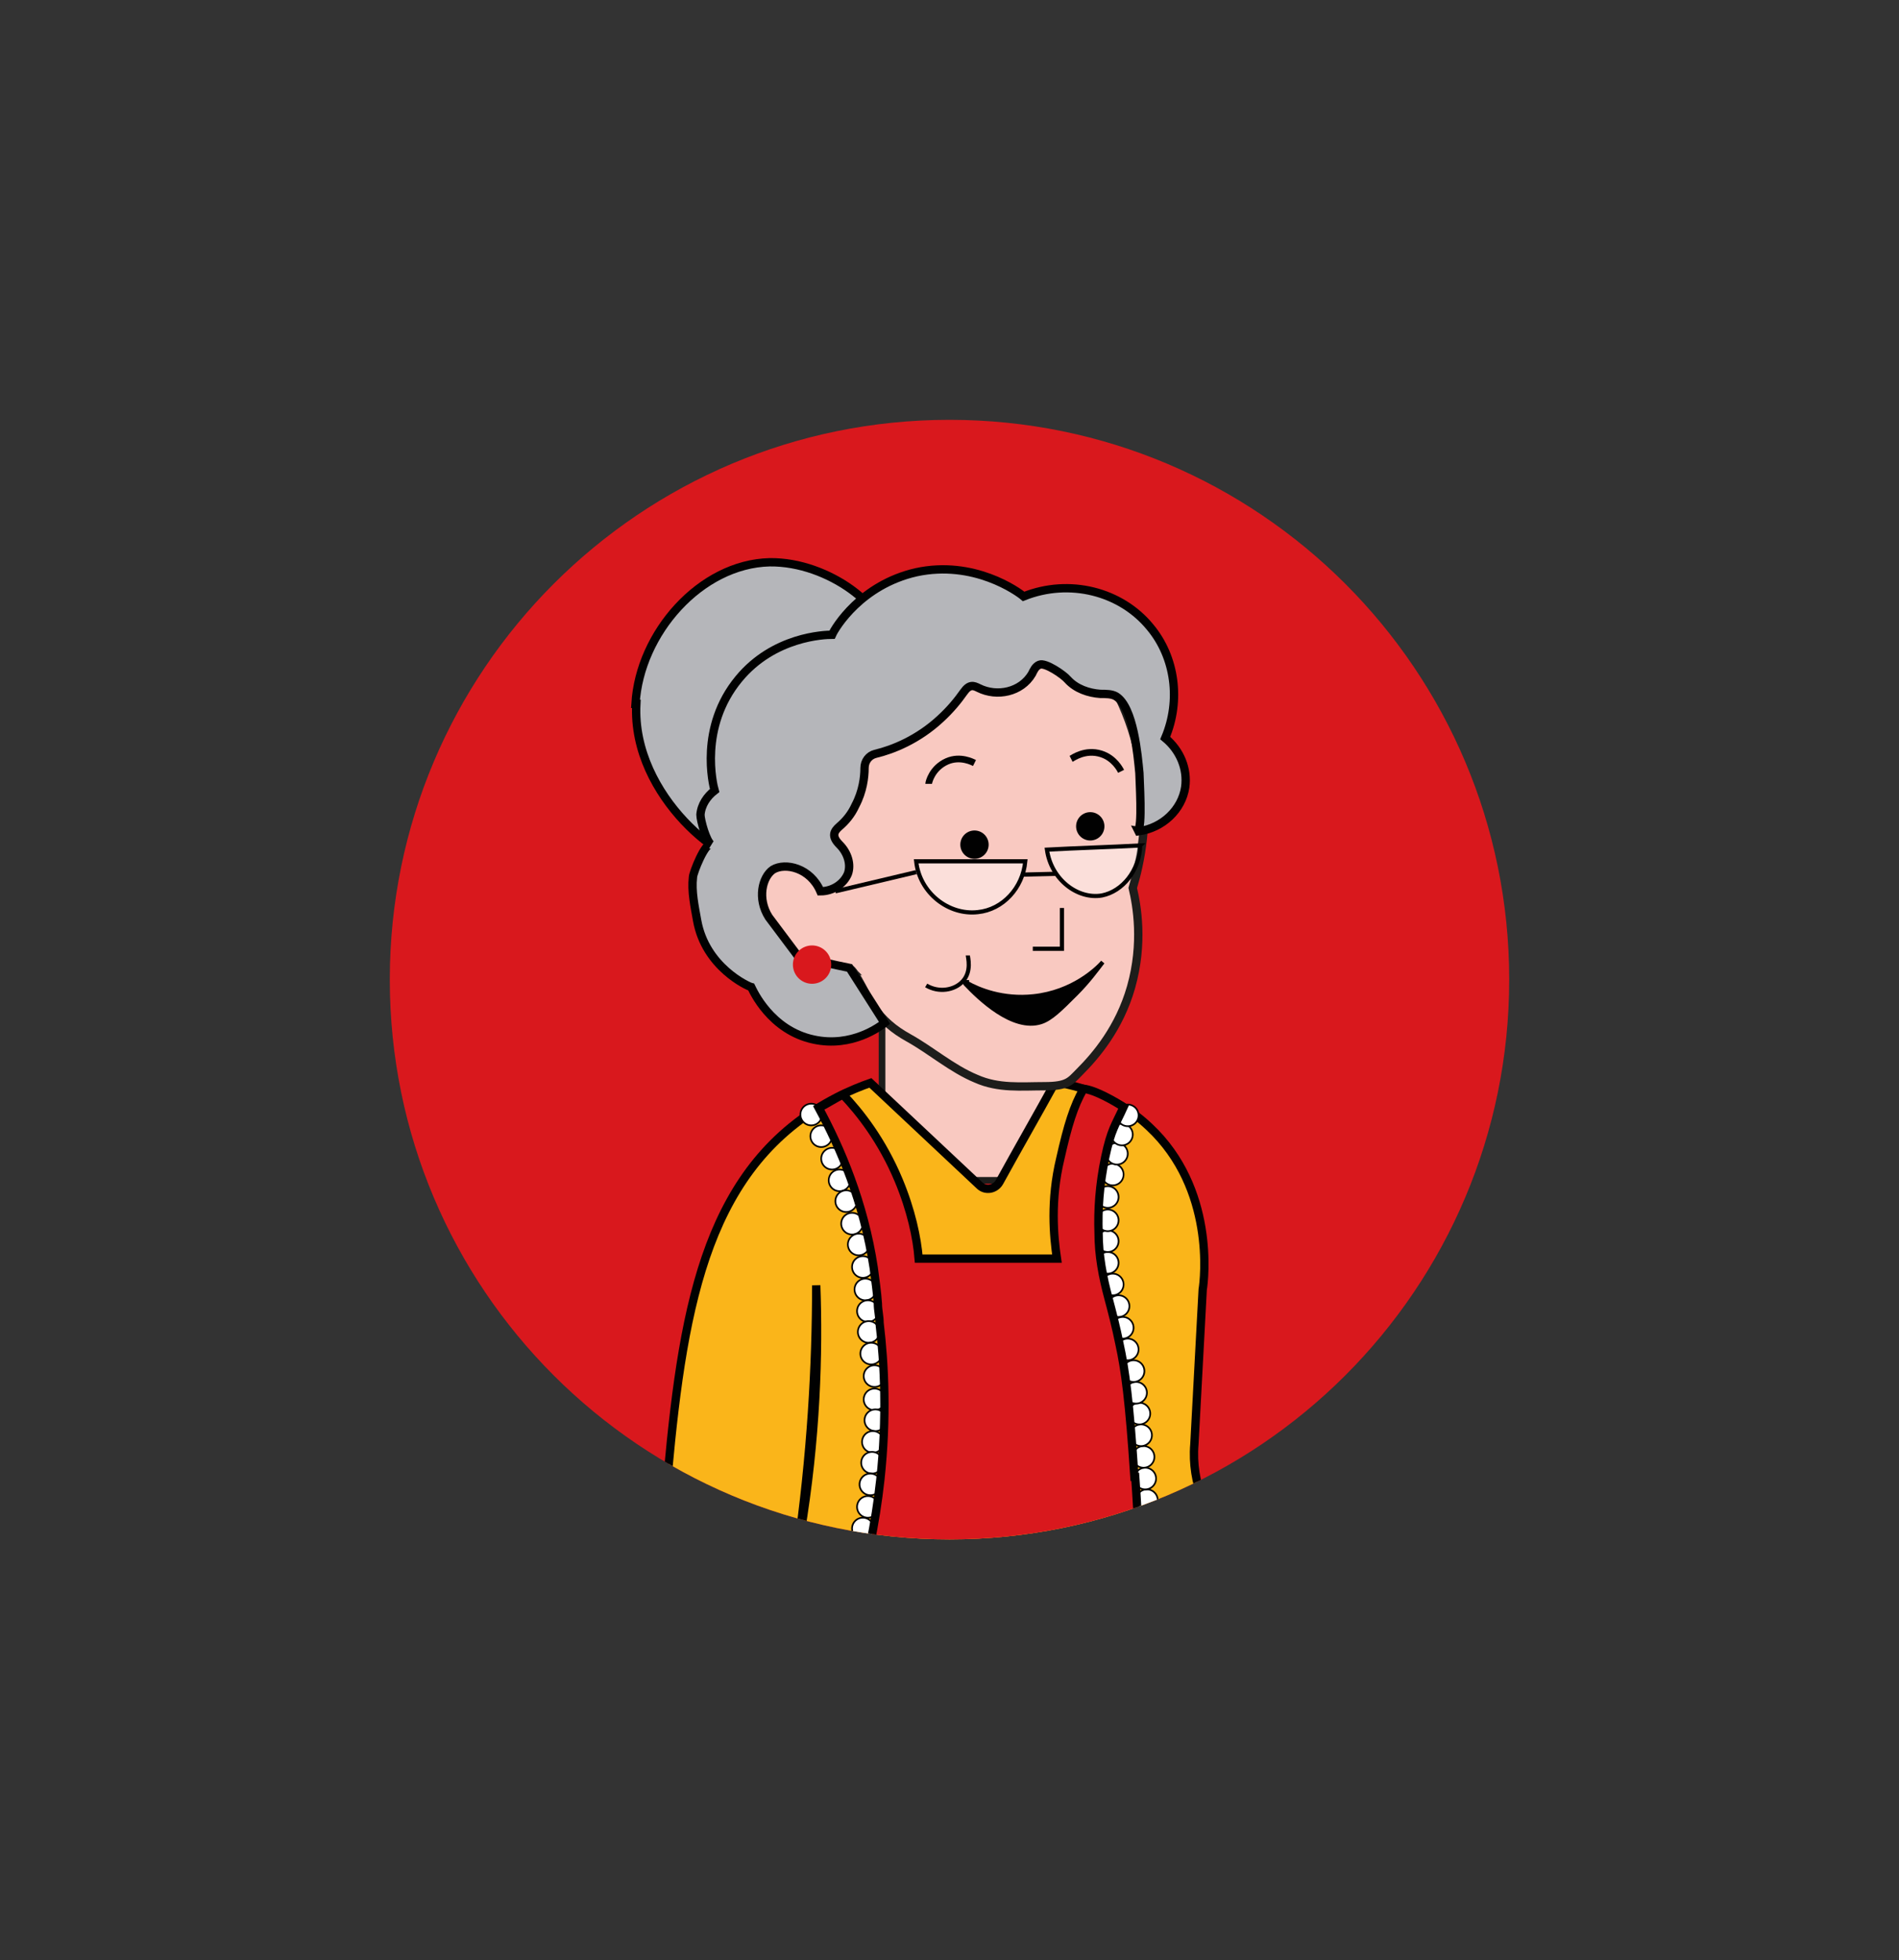 <?xml version="1.0" encoding="UTF-8"?>
<svg data-bbox="46.8 50.4 134.4 252.582" viewBox="0 0 228 235.3" xmlns="http://www.w3.org/2000/svg" data-type="ugc">
    <rect x="0" y="0" width="228" height="235.3" fill="#333333" stroke="none"/>
    <g>
        <defs>
            <clipPath id="e401e9e4-e5a6-4838-b135-dd293dc52629">
                <path d="M181.2 117.6c0 37.114-30.086 67.2-67.2 67.2s-67.2-30.086-67.2-67.2S76.886 50.4 114 50.4s67.2 30.086 67.2 67.2"/>
            </clipPath>
        </defs>
        <path fill="#d9181d" d="M181.2 117.6c0 37.114-30.086 67.2-67.2 67.2s-67.2-30.086-67.2-67.2S76.886 50.4 114 50.4s67.2 30.086 67.2 67.2"/>
        <g clip-path="url(#e401e9e4-e5a6-4838-b135-dd293dc52629)">
            <path d="M146 225c4.2-2.9 5.2-8.2 4.2-12.8-.1-.6-.3-1.2-.5-1.8h-10.3c-1.1 0-.3.2-.3.5.1.5.3 1.1.4 1.6.4 1.7.9 3.3 1.3 5s.8 3.2 1.4 4.8c.5 1.2 1.1 2.7 2.5 3 0 0 .5.1 1.2-.3Z" stroke-miterlimit="10" fill-rule="evenodd" stroke-width=".8" fill="#f9c9c1" stroke="#1d1d1b"/>
            <path stroke-miterlimit="10" stroke-width=".8" fill="#f9c9c1" stroke="#1d1d1b" d="M126.6 117.1v24.6h-20.7v-24.6z"/>
            <path stroke-miterlimit="10" stroke="#010101" fill="#b71822" d="M118.718 286.121c6.195 3.947 9.244 10.243 6.81 14.062-2.432 3.82-9.427 3.717-15.622-.23s-9.245-10.242-6.811-14.062 9.428-3.716 15.623.23z"/>
            <path stroke-miterlimit="10" stroke="#010101" fill="#b71822" d="M142.55 284.45c6.196 3.947 9.414 9.979 7.188 13.472s-9.052 3.126-15.247-.82c-6.195-3.947-9.413-9.979-7.187-13.472s9.052-3.126 15.247.82z"/>
            <path d="M148.3 204.1c.2-5.6-.3-12.8-2.7-20.6-.4-1.2-.7-2.3-1.2-3.4-.8-2.1-1.2-4.4-1-6.7l1-18.6c.2-1.2 1.5-12.1-6.4-19.5-4.2-4-9.1-5-11.3-5.4-2.2 4-4.5 8-6.7 12-.5.9-1.7 1.1-2.4.4L104.5 130c-2 .7-5.7 2.2-9.5 5.3-12.1 9.9-13.7 27.4-15.5 49.7-.4 4.9-.8 12.2-.6 21.1 6.4 1 6.2 1 12.6 2 2.3-6.6 3.1-14.9 4.6-24 1.9-11.4 2.2-21.6 1.9-29.8 0 9.6-.6 20.4-2.3 32.2-1.1 7.4-2.4 14.2-4 20.5-.7 3.1-1.4 6.3-2.1 9.4l-7.3 23.8c-1 3.1-1.6 6.3-1.9 9.5-.9 9.6-1.7 19.2-2.6 28.9-.3 2.9-.5 5.9-.8 8.8-.2 1.7-1.2 4.2.2 5.7s3.8 1.4 5.5 1.9c2.2.6 4.5 1 6.8 1 5.8.2 10.4-1.3 12.9-2.3 3.3-1.6 8.2-3.6 14.5-4.4 4.5-.6 8.4-.4 11.4 0 3.1.9 7.4 1.8 12.4 2 3 0 5.9-.2 8.8-.5.5 0 1-.1 1.4-.4.9-.7.1-2.3 0-3.1-.3-1.5-.6-3.1-.9-4.6-.4-2.8-.5-5.5-.7-8.3-.4-5.6-.4-10.8-.2-15.4 0-7.7-.9-17.4-3.9-28.1-1.4-4.9-2.1-9.3-3.7-13.2-.6-4.3-2-10.9-2.6-15.2 3.1-.2 6 1.9 9.2 1.7Z" stroke-miterlimit="10" stroke="#010101" fill-rule="evenodd" fill="#fab51a"/>
            <path stroke-miterlimit="10" stroke="#010101" fill="#d9181d" d="M103.5 192v4.8h-8.6V192z"/>
            <path d="m150.8 199.5-.3 11H139l-2.5-10.9c1.8-.5 4.3-1.1 7.4-1.1 2.8 0 5.2.5 6.9.9Z" stroke-miterlimit="10" stroke="#010101" fill-rule="evenodd" stroke-width=".8" fill="#fffffd"/>
            <path d="M83 239.6c.2 2.1.3 3.7.7 5.9-1.7-1.4-2-4.1-.7-5.9" fill="#010101"/>
            <path stroke-miterlimit="10" stroke="#010101" stroke-width=".2" fill="#ffffff" d="M98.7 133.8a1.3 1.3 0 1 1-2.6 0 1.3 1.3 0 0 1 2.6 0z"/>
            <path stroke-miterlimit="10" stroke="#010101" stroke-width=".2" fill="#ffffff" d="M99.9 136.4a1.3 1.3 0 1 1-2.6 0 1.3 1.3 0 0 1 2.6 0z"/>
            <path stroke-miterlimit="10" stroke="#010101" stroke-width=".2" fill="#ffffff" d="M101.2 139.1a1.3 1.3 0 1 1-2.6 0 1.3 1.3 0 0 1 2.6 0z"/>
            <path stroke-miterlimit="10" stroke="#010101" stroke-width=".2" fill="#ffffff" d="M102.1 141.7a1.3 1.3 0 1 1-2.6 0 1.3 1.3 0 0 1 2.6 0z"/>
            <path stroke-miterlimit="10" stroke="#010101" stroke-width=".2" fill="#ffffff" d="M102.9 144.2a1.3 1.3 0 1 1-2.6 0 1.3 1.3 0 0 1 2.6 0z"/>
            <path stroke-miterlimit="10" stroke="#010101" stroke-width=".2" fill="#ffffff" d="M103.6 146.9a1.3 1.3 0 1 1-2.6 0 1.3 1.3 0 0 1 2.6 0z"/>
            <path stroke-miterlimit="10" stroke="#010101" stroke-width=".2" fill="#ffffff" d="M104.4 149.4a1.3 1.3 0 1 1-2.6 0 1.3 1.3 0 0 1 2.6 0z"/>
            <path stroke-miterlimit="10" stroke="#010101" stroke-width=".2" fill="#ffffff" d="M104.9 152.1a1.3 1.3 0 1 1-2.6 0 1.3 1.3 0 0 1 2.6 0z"/>
            <path stroke-miterlimit="10" stroke="#010101" stroke-width=".2" fill="#ffffff" d="M105.2 154.8a1.3 1.3 0 1 1-2.6 0 1.3 1.3 0 0 1 2.6 0z"/>
            <path stroke-miterlimit="10" stroke="#010101" stroke-width=".2" fill="#ffffff" d="M105.5 157.4a1.3 1.3 0 1 1-2.6 0 1.3 1.3 0 0 1 2.6 0z"/>
            <path stroke-miterlimit="10" stroke="#010101" stroke-width=".2" fill="#ffffff" d="M105.6 159.9a1.3 1.3 0 1 1-2.6 0 1.3 1.3 0 0 1 2.6 0z"/>
            <path stroke-miterlimit="10" stroke="#010101" stroke-width=".2" fill="#ffffff" d="M105.9 162.5a1.3 1.3 0 1 1-2.6 0 1.3 1.3 0 0 1 2.6 0z"/>
            <path stroke-miterlimit="10" stroke="#010101" stroke-width=".2" fill="#ffffff" d="M106.3 165.2a1.3 1.3 0 1 1-2.6 0 1.3 1.3 0 0 1 2.6 0z"/>
            <path stroke-miterlimit="10" stroke="#010101" stroke-width=".2" fill="#ffffff" d="M106.3 168a1.3 1.3 0 1 1-2.6 0 1.3 1.3 0 0 1 2.6 0z"/>
            <path stroke-miterlimit="10" stroke="#010101" stroke-width=".2" fill="#ffffff" d="M106.4 170.5a1.3 1.3 0 1 1-2.6 0 1.3 1.3 0 0 1 2.6 0z"/>
            <path stroke-miterlimit="10" stroke="#010101" stroke-width=".2" fill="#ffffff" d="M106.1 173.1a1.3 1.3 0 1 1-2.6 0 1.3 1.3 0 0 1 2.6 0z"/>
            <path stroke-miterlimit="10" stroke="#010101" stroke-width=".2" fill="#ffffff" d="M106 175.6a1.3 1.3 0 1 1-2.6 0 1.3 1.3 0 0 1 2.6 0z"/>
            <path stroke-miterlimit="10" stroke="#010101" stroke-width=".2" fill="#ffffff" d="M105.8 178.2a1.3 1.3 0 1 1-2.6 0 1.3 1.3 0 0 1 2.6 0z"/>
            <path stroke-miterlimit="10" stroke="#010101" stroke-width=".2" fill="#ffffff" d="M105.5 180.9a1.3 1.3 0 1 1-2.6 0 1.3 1.3 0 0 1 2.6 0z"/>
            <path stroke-miterlimit="10" stroke="#010101" stroke-width=".2" fill="#ffffff" d="M104.9 183.5a1.3 1.3 0 1 1-2.6 0 1.3 1.3 0 0 1 2.6 0z"/>
            <path stroke-miterlimit="10" stroke="#010101" stroke-width=".2" fill="#ffffff" d="M104.3 186.1a1.3 1.3 0 1 1-2.6 0 1.3 1.3 0 0 1 2.6 0z"/>
            <path stroke-miterlimit="10" stroke="#010101" stroke-width=".2" fill="#ffffff" d="M103.6 188.6a1.3 1.3 0 1 1-2.6 0 1.3 1.3 0 0 1 2.6 0z"/>
            <path stroke-miterlimit="10" stroke="#010101" stroke-width=".2" fill="#ffffff" d="M103 191a1.3 1.3 0 1 1-2.6 0 1.3 1.3 0 0 1 2.6 0z"/>
            <path stroke-miterlimit="10" stroke="#010101" stroke-width=".2" fill="#ffffff" d="M102.3 193.3a1.3 1.3 0 1 1-2.6 0 1.3 1.3 0 0 1 2.6 0z"/>
            <path stroke-miterlimit="10" stroke="#010101" stroke-width=".2" fill="#ffffff" d="M101.8 195.7a1.3 1.3 0 1 1-2.6 0 1.3 1.3 0 0 1 2.6 0z"/>
            <path stroke-miterlimit="10" stroke="#010101" stroke-width=".2" fill="#ffffff" d="M101.3 197.9a1.3 1.3 0 1 1-2.6 0 1.3 1.3 0 0 1 2.6 0z"/>
            <path stroke-miterlimit="10" stroke="#010101" stroke-width=".2" fill="#ffffff" d="M100.8 200.4a1.3 1.3 0 1 1-2.6 0 1.3 1.3 0 0 1 2.6 0z"/>
            <path stroke-miterlimit="10" stroke="#010101" stroke-width=".2" fill="#ffffff" d="M100.4 203a1.3 1.3 0 1 1-2.6 0 1.3 1.3 0 0 1 2.6 0z"/>
            <path stroke-miterlimit="10" stroke="#010101" stroke-width=".2" fill="#ffffff" d="M100.1 205.6a1.3 1.3 0 1 1-2.6 0 1.3 1.3 0 0 1 2.6 0z"/>
            <path stroke-miterlimit="10" stroke="#010101" stroke-width=".2" fill="#ffffff" d="M99.6 208.1a1.3 1.3 0 1 1-2.6 0 1.3 1.3 0 0 1 2.6 0z"/>
            <path stroke-miterlimit="10" stroke="#010101" stroke-width=".2" fill="#ffffff" d="M99.3 210.5a1.3 1.3 0 1 1-2.6 0 1.3 1.3 0 0 1 2.6 0z"/>
            <path stroke-miterlimit="10" stroke="#010101" stroke-width=".2" fill="#ffffff" d="M98.8 213a1.3 1.3 0 1 1-2.6 0 1.3 1.3 0 0 1 2.6 0z"/>
            <path stroke-miterlimit="10" stroke="#010101" stroke-width=".2" fill="#ffffff" d="M98.6 215.4a1.3 1.3 0 1 1-2.6 0 1.3 1.3 0 0 1 2.6 0z"/>
            <path stroke-miterlimit="10" stroke="#010101" stroke-width=".2" fill="#ffffff" d="M98.3 218a1.3 1.3 0 1 1-2.6 0 1.3 1.3 0 0 1 2.6 0z"/>
            <path stroke-miterlimit="10" stroke="#010101" stroke-width=".2" fill="#ffffff" d="M98 220.5a1.3 1.3 0 1 1-2.6 0 1.3 1.3 0 0 1 2.6 0z"/>
            <path stroke-miterlimit="10" stroke="#010101" stroke-width=".2" fill="#ffffff" d="M97.7 222.9a1.3 1.3 0 1 1-2.6 0 1.3 1.3 0 0 1 2.6 0z"/>
            <path stroke-miterlimit="10" stroke="#010101" stroke-width=".2" fill="#ffffff" d="M97.3 225.4a1.3 1.3 0 1 1-2.6 0 1.3 1.3 0 0 1 2.6 0z"/>
            <path stroke-miterlimit="10" stroke="#010101" stroke-width=".2" fill="#ffffff" d="M97.3 227.9a1.3 1.3 0 1 1-2.6 0 1.3 1.3 0 0 1 2.6 0z"/>
            <path stroke-miterlimit="10" stroke="#010101" stroke-width=".2" fill="#ffffff" d="M98 230.2a1.3 1.3 0 1 1-2.6 0 1.3 1.3 0 0 1 2.6 0z"/>
            <path stroke-miterlimit="10" stroke="#010101" stroke-width=".2" fill="#ffffff" d="M99.6 232a1.3 1.3 0 1 1-2.6 0 1.3 1.3 0 0 1 2.6 0z"/>
            <path stroke-miterlimit="10" stroke="#010101" stroke-width=".2" fill="#ffffff" d="M101.8 233.4a1.3 1.3 0 1 1-2.6 0 1.3 1.3 0 0 1 2.6 0z"/>
            <path stroke-miterlimit="10" stroke="#010101" stroke-width=".2" fill="#ffffff" d="M104.3 234a1.3 1.3 0 1 1-2.6 0 1.3 1.3 0 0 1 2.6 0z"/>
            <path stroke-miterlimit="10" stroke="#010101" stroke-width=".2" fill="#ffffff" d="M106.7 234a1.3 1.3 0 1 1-2.6 0 1.3 1.3 0 0 1 2.6 0z"/>
            <path stroke-miterlimit="10" stroke="#010101" stroke-width=".2" fill="#ffffff" d="M109 233.8a1.3 1.3 0 1 1-2.6 0 1.3 1.3 0 0 1 2.6 0z"/>
            <path stroke-miterlimit="10" stroke="#010101" stroke-width=".2" fill="#ffffff" d="M111.5 233.6a1.3 1.3 0 1 1-2.6 0 1.3 1.3 0 0 1 2.6 0z"/>
            <path stroke-miterlimit="10" stroke="#010101" stroke-width=".2" fill="#ffffff" d="M114 233.8a1.3 1.3 0 1 1-2.6 0 1.3 1.3 0 0 1 2.6 0z"/>
            <path stroke-miterlimit="10" stroke="#010101" stroke-width=".2" fill="#ffffff" d="M116.6 234.2a1.3 1.3 0 1 1-2.6 0 1.3 1.3 0 0 1 2.6 0z"/>
            <path stroke-miterlimit="10" stroke="#010101" stroke-width=".2" fill="#ffffff" d="M119.3 234.7a1.3 1.3 0 1 1-2.6 0 1.3 1.3 0 0 1 2.6 0z"/>
            <path stroke-miterlimit="10" stroke="#010101" stroke-width=".2" fill="#ffffff" d="M121.8 235.3a1.3 1.3 0 1 1-2.6 0 1.3 1.3 0 0 1 2.6 0z"/>
            <path stroke-miterlimit="10" stroke="#010101" stroke-width=".2" fill="#ffffff" d="M124.3 235.8a1.3 1.3 0 1 1-2.6 0 1.3 1.3 0 0 1 2.6 0z"/>
            <path stroke-miterlimit="10" stroke="#010101" stroke-width=".2" fill="#ffffff" d="M126.9 236.2a1.3 1.3 0 1 1-2.6 0 1.3 1.3 0 0 1 2.6 0z"/>
            <path stroke-miterlimit="10" stroke="#010101" stroke-width=".2" fill="#ffffff" d="M129.3 236.6a1.3 1.3 0 1 1-2.6 0 1.3 1.3 0 0 1 2.6 0z"/>
            <path stroke-miterlimit="10" stroke="#010101" stroke-width=".2" fill="#ffffff" d="M131.8 236.6a1.3 1.3 0 1 1-2.6 0 1.3 1.3 0 0 1 2.6 0z"/>
            <path stroke-miterlimit="10" stroke="#010101" stroke-width=".2" fill="#ffffff" d="M134.6 236.8a1.3 1.3 0 1 1-2.6 0 1.3 1.3 0 0 1 2.6 0z"/>
            <path stroke-miterlimit="10" stroke="#010101" stroke-width=".2" fill="#ffffff" d="M137.1 236.8a1.3 1.3 0 1 1-2.6 0 1.3 1.3 0 0 1 2.6 0z"/>
            <path stroke-miterlimit="10" stroke="#010101" stroke-width=".2" fill="#ffffff" d="M139.5 236.2a1.3 1.3 0 1 1-2.6 0 1.3 1.3 0 0 1 2.6 0z"/>
            <path stroke-miterlimit="10" stroke="#010101" stroke-width=".2" fill="#ffffff" d="M141.5 234.8a1.3 1.3 0 1 1-2.6 0 1.3 1.3 0 0 1 2.6 0z"/>
            <path stroke-miterlimit="10" stroke="#010101" stroke-width=".2" fill="#ffffff" d="M143.2 232.9a1.3 1.3 0 1 1-2.6 0 1.3 1.3 0 0 1 2.6 0z"/>
            <path stroke-miterlimit="10" stroke="#010101" stroke-width=".2" fill="#ffffff" d="M143.8 230.5a1.3 1.3 0 1 1-2.6 0 1.3 1.3 0 0 1 2.6 0z"/>
            <path stroke-miterlimit="10" stroke="#010101" stroke-width=".2" fill="#ffffff" d="M143.8 227.9a1.3 1.3 0 1 1-2.6 0 1.3 1.3 0 0 1 2.6 0z"/>
            <path stroke-miterlimit="10" stroke="#010101" stroke-width=".2" fill="#ffffff" d="M143.6 225.3a1.3 1.3 0 1 1-2.6 0 1.3 1.3 0 0 1 2.6 0z"/>
            <path stroke-miterlimit="10" stroke="#010101" stroke-width=".2" fill="#ffffff" d="M143.2 223.2a1.3 1.3 0 1 1-2.6 0 1.3 1.3 0 0 1 2.6 0z"/>
            <path stroke-miterlimit="10" stroke="#010101" stroke-width=".2" fill="#ffffff" d="M142.2 221.1a1.3 1.3 0 1 1-2.6 0 1.3 1.3 0 0 1 2.6 0z"/>
            <path stroke-miterlimit="10" stroke="#010101" stroke-width=".2" fill="#ffffff" d="M142 218.7a1.3 1.3 0 1 1-2.6 0 1.3 1.3 0 0 1 2.6 0z"/>
            <path stroke-miterlimit="10" stroke="#010101" stroke-width=".2" fill="#ffffff" d="M141.7 216.3a1.3 1.3 0 1 1-2.6 0 1.3 1.3 0 0 1 2.6 0z"/>
            <path stroke-miterlimit="10" stroke="#010101" stroke-width=".2" fill="#ffffff" d="M141.2 213.8a1.3 1.3 0 1 1-2.6 0 1.3 1.3 0 0 1 2.6 0z"/>
            <path stroke-miterlimit="10" stroke="#010101" stroke-width=".2" fill="#ffffff" d="M140.5 211.4a1.3 1.3 0 1 1-2.6 0 1.3 1.3 0 0 1 2.6 0z"/>
            <path stroke-miterlimit="10" stroke="#010101" stroke-width=".2" fill="#ffffff" d="M139.9 208.9a1.3 1.3 0 1 1-2.6 0 1.3 1.3 0 0 1 2.6 0z"/>
            <path stroke-miterlimit="10" stroke="#010101" stroke-width=".2" fill="#ffffff" d="M139.9 206.5a1.3 1.3 0 1 1-2.6 0 1.3 1.3 0 0 1 2.6 0z"/>
            <path stroke-miterlimit="10" stroke="#010101" stroke-width=".2" fill="#ffffff" d="M139.9 203.7a1.3 1.3 0 1 1-2.6 0 1.3 1.3 0 0 1 2.6 0z"/>
            <path stroke-miterlimit="10" stroke="#010101" stroke-width=".2" fill="#ffffff" d="M139.7 201.1a1.3 1.3 0 1 1-2.6 0 1.3 1.3 0 0 1 2.6 0z"/>
            <path stroke-miterlimit="10" stroke="#010101" stroke-width=".2" fill="#ffffff" d="M139.5 198.6a1.3 1.3 0 1 1-2.6 0 1.3 1.3 0 0 1 2.6 0z"/>
            <path stroke-miterlimit="10" stroke="#010101" stroke-width=".2" fill="#ffffff" d="M139.3 196a1.3 1.3 0 1 1-2.6 0 1.3 1.3 0 0 1 2.6 0z"/>
            <path stroke-miterlimit="10" stroke="#010101" stroke-width=".2" fill="#ffffff" d="M139.2 193.4a1.3 1.3 0 1 1-2.6 0 1.3 1.3 0 0 1 2.6 0z"/>
            <path stroke-miterlimit="10" stroke="#010101" stroke-width=".2" fill="#ffffff" d="M139.2 190.7a1.3 1.3 0 1 1-2.6 0 1.3 1.3 0 0 1 2.6 0z"/>
            <path stroke-miterlimit="10" stroke="#010101" stroke-width=".2" fill="#ffffff" d="M139 188.1a1.3 1.3 0 1 1-2.6 0 1.3 1.3 0 0 1 2.6 0z"/>
            <path stroke-miterlimit="10" stroke="#010101" stroke-width=".2" fill="#ffffff" d="M139 185.5a1.3 1.3 0 1 1-2.6 0 1.3 1.3 0 0 1 2.6 0z"/>
            <path stroke-miterlimit="10" stroke="#010101" stroke-width=".2" fill="#ffffff" d="M139 182.8a1.3 1.3 0 1 1-2.6 0 1.3 1.3 0 0 1 2.6 0z"/>
            <path stroke-miterlimit="10" stroke="#010101" stroke-width=".2" fill="#ffffff" d="M139 180.1a1.3 1.3 0 1 1-2.6 0 1.3 1.3 0 0 1 2.6 0z"/>
            <path stroke-miterlimit="10" stroke="#010101" stroke-width=".2" fill="#ffffff" d="M138.8 177.5a1.3 1.3 0 1 1-2.6 0 1.3 1.3 0 0 1 2.6 0z"/>
            <path stroke-miterlimit="10" stroke="#010101" stroke-width=".2" fill="#ffffff" d="M138.6 174.9a1.3 1.3 0 1 1-2.6 0 1.3 1.3 0 0 1 2.6 0z"/>
            <path stroke-miterlimit="10" stroke="#010101" stroke-width=".2" fill="#ffffff" d="M138.3 172.3a1.3 1.3 0 1 1-2.6 0 1.3 1.3 0 0 1 2.6 0z"/>
            <path stroke-miterlimit="10" stroke="#010101" stroke-width=".2" fill="#ffffff" d="M138.1 169.7a1.3 1.3 0 1 1-2.6 0 1.3 1.3 0 0 1 2.6 0z"/>
            <path stroke-miterlimit="10" stroke="#010101" stroke-width=".2" fill="#ffffff" d="M137.7 167.2a1.3 1.3 0 1 1-2.6 0 1.3 1.3 0 0 1 2.6 0z"/>
            <path stroke-miterlimit="10" stroke="#010101" stroke-width=".2" fill="#ffffff" d="M137.4 164.6a1.3 1.3 0 1 1-2.6 0 1.3 1.3 0 0 1 2.6 0z"/>
            <path stroke-miterlimit="10" stroke="#010101" stroke-width=".2" fill="#ffffff" d="M136.7 162a1.3 1.3 0 1 1-2.6 0 1.3 1.3 0 0 1 2.6 0z"/>
            <path stroke-miterlimit="10" stroke="#010101" stroke-width=".2" fill="#ffffff" d="M136.1 159.4a1.3 1.3 0 1 1-2.6 0 1.3 1.3 0 0 1 2.6 0z"/>
            <path stroke-miterlimit="10" stroke="#010101" stroke-width=".2" fill="#ffffff" d="M135.6 156.8a1.3 1.3 0 1 1-2.6 0 1.3 1.3 0 0 1 2.6 0z"/>
            <path stroke-miterlimit="10" stroke="#010101" stroke-width=".2" fill="#ffffff" d="M134.9 154.2a1.3 1.3 0 1 1-2.6 0 1.3 1.3 0 0 1 2.6 0z"/>
            <path stroke-miterlimit="10" stroke="#010101" stroke-width=".2" fill="#ffffff" d="M134.3 151.6a1.3 1.3 0 1 1-2.6 0 1.3 1.3 0 0 1 2.6 0z"/>
            <path stroke-miterlimit="10" stroke="#010101" stroke-width=".2" fill="#ffffff" d="M134.3 149a1.3 1.3 0 1 1-2.6 0 1.3 1.3 0 0 1 2.6 0z"/>
            <path stroke-miterlimit="10" stroke="#010101" stroke-width=".2" fill="#ffffff" d="M134.3 146.5a1.3 1.3 0 1 1-2.6 0 1.3 1.3 0 0 1 2.6 0z"/>
            <path stroke-miterlimit="10" stroke="#010101" stroke-width=".2" fill="#ffffff" d="M134.3 143.7a1.3 1.3 0 1 1-2.6 0 1.3 1.3 0 0 1 2.6 0z"/>
            <path stroke-miterlimit="10" stroke="#010101" stroke-width=".2" fill="#ffffff" d="M134.9 141a1.3 1.3 0 1 1-2.6 0 1.3 1.3 0 0 1 2.6 0z"/>
            <path stroke-miterlimit="10" stroke="#010101" stroke-width=".2" fill="#ffffff" d="M135.4 138.5a1.3 1.3 0 1 1-2.6 0 1.3 1.3 0 0 1 2.6 0z"/>
            <path stroke-miterlimit="10" stroke="#010101" stroke-width=".2" fill="#ffffff" d="M136 136.2a1.3 1.3 0 1 1-2.6 0 1.3 1.3 0 0 1 2.6 0z"/>
            <path stroke-miterlimit="10" stroke="#010101" stroke-width=".2" fill="#ffffff" d="M136.7 133.9a1.3 1.3 0 1 1-2.6 0 1.3 1.3 0 0 1 2.6 0z"/>
            <path d="M136.3 177.3c.4 5.5.4 8.2.7 14.8.2 3.6.3 6.9.5 9.6s.6 6.9 1.4 10.2c1 4.2 1.6 7.8 2.1 10.7.8 5.7.9 8.7-1 10.8-.4.4-.8.8-1.2 1.1-1.3.9-2.9 1.2-4.5 1.1-2.2-.1-4.6-.3-7.1-.6-4.2-.5-8-1.3-11.4-2.1-1.5-.4-3.5-.7-5.7-.7-1.8 0-3.3.1-4.7.3-2.6.7-5.4 0-7-2-1.7-2.1-1.4-4.7-1.3-5.2.9-6.6 1.8-13.3 2.8-19.9s1.6-8.9 2.9-13.3c1.2-4.1 2.3-9 2.9-14.5.8-7.4.5-13.8-.1-18.8 0-.8-.2-1.5-.2-2.3-.1-1.4-.3-2.8-.5-4.3-1.2-7.9-4-14.4-6.6-19.2 1-.5 1.9-1.1 2.9-1.6 2 2.1 4.7 5.5 6.7 10.3 1.5 3.6 2.2 6.9 2.4 9.4h16.6c-.4-2.7-.8-7 .4-12 .9-4 1.6-6.3 2.8-8.4 1.5.2 3.7 1.5 4.8 2.2-1 2.2-1.5 2.7-2.2 6s-.9 6.4-.8 9.1c0 2.7.5 5.3 1.2 7.9.4 1.5.9 3.4 1.3 5.4.7 3.2 1.2 6.9 1.8 16Z" stroke-miterlimit="10" stroke="#010101" fill-rule="evenodd" fill="#d9181d"/>
            <path d="M102 116.3c.6 0 2.3 3.9 2.8 4.5 1.2 1.7 2.5 2.8 4.3 3.8 2.7 1.5 5.2 3.7 8.1 4.9 2.7 1.2 5.4.9 8.2.9s3.1-.6 4.2-1.7c2-2 4.8-5.3 6.2-10.2 1.5-5.3.7-9.8.2-11.9.9-3 2-8.1 1-14.3-.5-3.5-1.6-6.4-2.6-8.5-8.2-7.5-19.1-9.5-27-5.2-9.8 5.3-12.9 19.2-10.3 21.6.5.5 2 1.2 2.5 2.8.2.7.2 1.7-.2 1.9s-1-.5-1.6-.9c-1.7-1.2-5-1.5-6.6 0-1.4 1.4-1.5 4.4.3 6.8 1.2 1.6 2.4 3.1 3.6 4.7 2.3.3 4.6.6 7 .9Z" stroke-miterlimit="10" fill="#f9c9c1" stroke="#1d1d1b"/>
            <path d="M76.4 84.5c-.6 11.3 11.3 20 13.7 18.6 2.4-1.3-4.4-11.4.3-18.4 4.4-6.6 14.8-4.3 15.6-8.1.7-3.4-6.4-9.2-13.6-9.1-8.3.2-15.6 8.5-16.1 17Z" fill="#b5b6ba" stroke-miterlimit="10" stroke="#010101" fill-rule="evenodd"/>
            <path d="M136.7 99.8c2.9-.4 5.2-2.6 5.6-5.3.3-2.2-.6-4.4-2.4-5.9 1.9-4.5 1.2-9.7-1.8-13.3-3.5-4.3-9.7-5.9-15.2-3.7-.7-.6-6-4.4-12.9-2.9-6.6 1.5-9.7 6.6-10.1 7.5-.9 0-7 .2-11.2 5.3-4.8 5.8-3.1 12.7-2.9 13.4-.9.7-1.6 1.7-1.7 2.9 0 .7.7 3.2 1.3 3.6-.7-.4-2.2 3.4-2.2 3.9-.2 1.7.2 3.5.5 5.2 1 5.6 6.1 7.9 6.5 8 .2.4 2.3 5.2 7.5 6.3 4.6 1 8-1.6 8.5-2l-4.2-6.6c-2-.4-4-.9-6.1-1.3l-3.6-4.8c-1.4-2.2-.8-4.8.5-5.7 1.5-.9 4.5-.2 5.7 2.6 1.5 0 2.8-.9 3.3-2.1.4-1.1 0-2.5-1-3.5s-.7-1.6 0-2.2 1.4-1.4 1.9-2.5c.9-1.7 1.1-3.4 1.1-4.5 0-.8.5-1.5 1.3-1.7 2.1-.5 5.1-1.7 7.8-4.2 1.2-1.1 2.1-2.2 2.8-3.2s1.2-.8 1.8-.5c2.2 1.1 5.1.5 6.4-1.7.2-.4.4-.9.9-1.1.7-.3 2.9 1.2 3.4 1.8 1 1.1 2.5 1.6 3.9 1.7.7 0 1.4 0 1.9.3 2.1 1.3 2.6 7.1 2.8 9.2 0 .6.4 6.8-.2 6.8Z" fill="#b5b6ba" stroke-miterlimit="10" stroke="#010101" fill-rule="evenodd"/>
            <path d="M111.5 94.1c0-.2.4-1.9 2.2-2.7 1.6-.7 3.1.1 3.3.2" fill="none" stroke-miterlimit="10" stroke="#010101" stroke-width=".8"/>
            <path d="M128.6 91.1c.2-.1 1.7-1.2 3.6-.6 1.6.5 2.3 1.9 2.4 2.1" fill="none" stroke-miterlimit="10" stroke="#010101" stroke-width=".8"/>
            <path stroke-miterlimit="10" stroke="#010101" fill="#010101" stroke-width=".2" d="M118.6 101.4a1.6 1.6 0 1 1-3.2 0 1.6 1.6 0 0 1 3.2 0z"/>
            <path stroke-miterlimit="10" stroke="#010101" fill="#010101" stroke-width=".2" d="M132.5 99.2a1.6 1.6 0 1 1-3.2 0 1.6 1.6 0 0 1 3.2 0z"/>
            <path fill="none" stroke-miterlimit="10" stroke="#010101" stroke-width=".5" d="M124 113.9h3.5V109"/>
            <path fill="none" stroke-miterlimit="10" stroke="#010101" stroke-width=".5" d="m100.3 107 9.7-2.3"/>
            <path fill="none" stroke-miterlimit="10" stroke="#010101" stroke-width=".5" d="m122.6 105 4.2-.1"/>
            <path d="M123.1 103.4c-.3 3.2-2.7 5.8-5.7 6.1-3.5.4-7-2.3-7.4-6.1h13Z" fill-rule="evenodd" fill="#ffffff" opacity=".4"/>
            <path d="M136.9 101.5c-.1 3-2.1 5.5-4.6 6-2.9.5-6.1-1.9-6.6-5.5 3.7-.2 7.4-.3 11.2-.5" fill-rule="evenodd" fill="#ffffff" opacity=".4"/>
            <path d="M123.1 103.4c-.3 3.2-2.7 5.8-5.7 6.1-3.5.4-7-2.3-7.4-6.1h13Z" fill="none" stroke-miterlimit="10" stroke="#010101" stroke-width=".5"/>
            <path d="M136.9 101.5c-.1 3-2.1 5.5-4.6 6-2.9.5-6.1-1.9-6.6-5.5 3.7-.2 7.4-.3 11.2-.5Z" fill="none" stroke-miterlimit="10" stroke="#010101" stroke-width=".5"/>
            <path fill="#d9181d" d="M99.8 115.8a2.3 2.3 0 1 1-4.6 0 2.3 2.3 0 0 1 4.6 0"/>
            <path d="M116.1 117.9c-.1 0-.3 0-.2.2 1.6 1.7 5.7 5.7 9.1 4.6 1.2-.4 2.3-1.5 4.2-3.4 1.5-1.5 2.5-2.9 3.2-3.8-.7.8-3.6 3.6-8.3 4.1-3.7.4-6.6-.8-8-1.6Z" stroke-miterlimit="10" stroke="#010101" fill-rule="evenodd" fill="#010101" stroke-width=".5"/>
            <path d="M111.2 118.3c1.5.9 3.4.6 4.4-.5 1.1-1.2.6-2.9.6-3.1" fill="none" stroke-miterlimit="10" stroke="#010101" stroke-width=".5"/>
            <path d="M106 247.1c1-.2 1.8-1.1 1.7-2.1-.8-8.7-5.4-16.2-12.3-19.6-3.7-1.8-7.3-2.1-9.9-2h-2.2c-2.7-.1-10.2.2-15.8 6.3-5 5.5-5.3 12.1-5 15.3 0 1 .9 1.8 2 1.8h.6c1.1 0 2-.9 2-2 0-2.7.4-7.5 4-11.7 4.7-5.5 11.1-5.8 12.1-5.9 1.9-.3 6.7-.7 11.4 2 5.4 3.1 8.8 9.2 9.1 16 0 1.2 1.1 2 2.3 1.9Z" stroke-miterlimit="10" stroke="#010101" fill-rule="evenodd" fill="#d9181d"/>
            <path d="M63 246h43.4c1.3 0 2.3 1.1 2.3 2.3v19.3c0 4.4-3.6 7.9-7.9 7.9H69.7c-3.7 0-6.7-3-6.7-6.7z" stroke-miterlimit="10" stroke="#010101" stroke-width=".8" fill="#fffffd"/>
            <path fill="#d9181d" d="M66.9 252v3.6h-3.6V252z"/>
            <path fill="#d9181d" d="M70.2 255.3v3.6h-3.6v-3.6z"/>
            <path fill="#d9181d" d="M66.7 258.6v3.6h-3.4v-3.6z"/>
            <path fill="#d9181d" d="M70.2 262.2v3.6h-3.6v-3.6z"/>
            <path fill="#d9181d" d="M73.7 258.6v3.6h-3.6v-3.6z"/>
            <path fill="#d9181d" d="M77.2 255.3v3.6h-3.6v-3.6z"/>
            <path fill="#d9181d" d="M70.4 248.5v3.6h-3.6v-3.6z"/>
            <path fill="#d9181d" d="M66.9 246.4v3.6h-3.6v-3.6z"/>
            <path fill="#d9181d" d="M77.2 248.5v3.6h-3.6v-3.6z"/>
            <path fill="#d9181d" d="M80.8 251.7v3.6h-3.6v-3.6z"/>
            <path fill="#d9181d" d="M77.3 262.3v3.6h-3.6v-3.6z"/>
            <path fill="#d9181d" d="M80.8 258.9v3.6h-3.6v-3.6z"/>
            <path fill="#d9181d" d="M84.4 255.7v3.6h-3.6v-3.6z"/>
            <path fill="#d9181d" d="M73.6 252.1v3.6H70v-3.6z"/>
            <path fill="#d9181d" d="M73.7 265.5v3.6h-3.6v-3.6z"/>
            <path fill="#d9181d" d="M84.4 262.3v3.6h-3.6v-3.6z"/>
            <path fill="#d9181d" d="M87.9 258.7v3.6h-3.6v-3.6z"/>
            <path fill="#d9181d" d="M91.5 262.4v3.6h-3.6v-3.6z"/>
            <path fill="#d9181d" d="M87.9 265.6v3.6h-3.6v-3.6z"/>
            <path fill="#d9181d" d="M84.4 269.1v3.6h-3.6v-3.6z"/>
            <path fill="#d9181d" d="M91.5 269.1v3.6h-3.6v-3.6z"/>
            <path fill="#d9181d" d="M98.7 269v3.6h-3.6V269z"/>
            <path fill="#d9181d" d="M77.3 269.1v3.6h-3.6v-3.6z"/>
            <path fill="#d9181d" d="M80.9 272.7v2.6h-3.6v-2.6z"/>
            <path fill="#d9181d" d="M95.1 272.5v2.7h-3.6v-2.7z"/>
            <path fill="#d9181d" d="M87.9 272.5v2.7h-3.6v-2.7z"/>
            <path fill="#d9181d" d="M98.7 262.5v3.6h-3.6v-3.6z"/>
            <path fill="#d9181d" d="M95.1 266v3.1h-3.6V266z"/>
            <path fill="#d9181d" d="M102.3 266v3.6h-3.6V266z"/>
            <path fill="#d9181d" d="M105.8 262.4v3.6h-3.6v-3.6z"/>
            <path fill="#d9181d" d="M102.3 258.9v3.6h-3.6v-3.6z"/>
            <path fill="#d9181d" d="M105.8 255.3v3.6h-3.6v-3.6z"/>
            <path fill="#d9181d" d="M108.3 258.6v3.6h-2.5v-3.6z"/>
            <path fill="#d9181d" d="M108.3 251.7v3.6h-2.5v-3.6z"/>
            <path fill="#d9181d" d="M80.9 265.5v3.6h-3.6v-3.6z"/>
            <path d="M78 218.8c.3-.5.7-.9 1.3-1.3 1.3-.8 2.8-1.4 4.3-1.5 2.2-.2 4.1.5 5.3 1.2 2 1.1 2.7 4 2.3 6.1-.1.8-.4 1.6-.5 2.4 0 .8 0 1.7.3 2.5.2.7.7 1.4.5 2.1-.3.9-1.1.8-1.8.3-.6-.4-1-1-1.1-1.7 0-.3 0-.6-.2-.9 0-.3-.3-.8-.6-.4s0 1 0 1.4.4 2.5-.6 2.3-.4-.2-.5-.4c-.5-.6-.9-1.4-1.3-2.1-.2-.4-.5-1.5-1-1.5l.1.6c.4.9 1.1 2 .9 3s-.2.4-.4.5c-.7.2-1.6-1-2-1.5s-.6-1.1-.9-1.6c-.1-.2-.2-.6-.4-.8-.5-.5-.2.5-.1.7.2.6.6 1.6.4 2.2 0 .2-.2.3-.4.3s-.2 0-.3-.1c-.9-.5-1.4-1.2-2.1-1.9-1.8-2.1-2.4-4.9-2.1-7.6.1-.8.3-1.6.8-2.2Z" stroke-miterlimit="10" fill-rule="evenodd" stroke-width=".8" fill="#f9c9c1" stroke="#1d1d1b"/>
            <path d="M83.9 257.6c-1.1-.7-2.2-1.5-3-2.5-1-1.3-1.7-2.8-3.1-3.8s-3.2-1.4-4.9-1.1c-1.4.2-2.7.8-4.1.7s-2.9-.5-4.1-1.3c-1-.7-1.7-1.7-1.7-2.9.1-3 3.9-2.8 6-2.5.7.1 1.4 0 2-.4.9-.6 2-1.2 3.5-1.6 3.1-.9 5.8-.4 7.2 0s.5.2.7.3c.9.4 2.3.9 4 1h2c.6 0 1.7 0 2.4.4s1.6.6 2.7.7c.5 0 1 0 1.5-.1s.8-.2 1.1-.5 1.3-.8 2.3-.8c1.4 0 2.5.6 3.1 1.2s1.4.9 2.3 1.1c3.3.7 5.3 2 5.3 3.3 0 .3 0 1-1.4 2-1.5.9-3.7 2.6-5.7 5.1-1.1 1.4-2 2.8-2.7 4.4s-1 2.7-1.7 3.9-.8 1.1-1.4 1.3c-1 .3-2.1-.3-2.9-1-1.1-1-1.9-2.3-3-3.3-1.9-1.7-4.2-2.2-6.3-3.4Z" stroke-miterlimit="10" stroke="#010101" fill-rule="evenodd" fill="#fffffd"/>
            <path d="m77.6 206.8.3 11h11.5l2.5-10.9c-1.8-.5-4.3-1.1-7.4-1.1-2.8 0-5.2.5-6.9.9Z" stroke-miterlimit="10" stroke="#010101" fill-rule="evenodd" stroke-width=".8" fill="#fffffd"/>
        </g>
    </g>
</svg>
